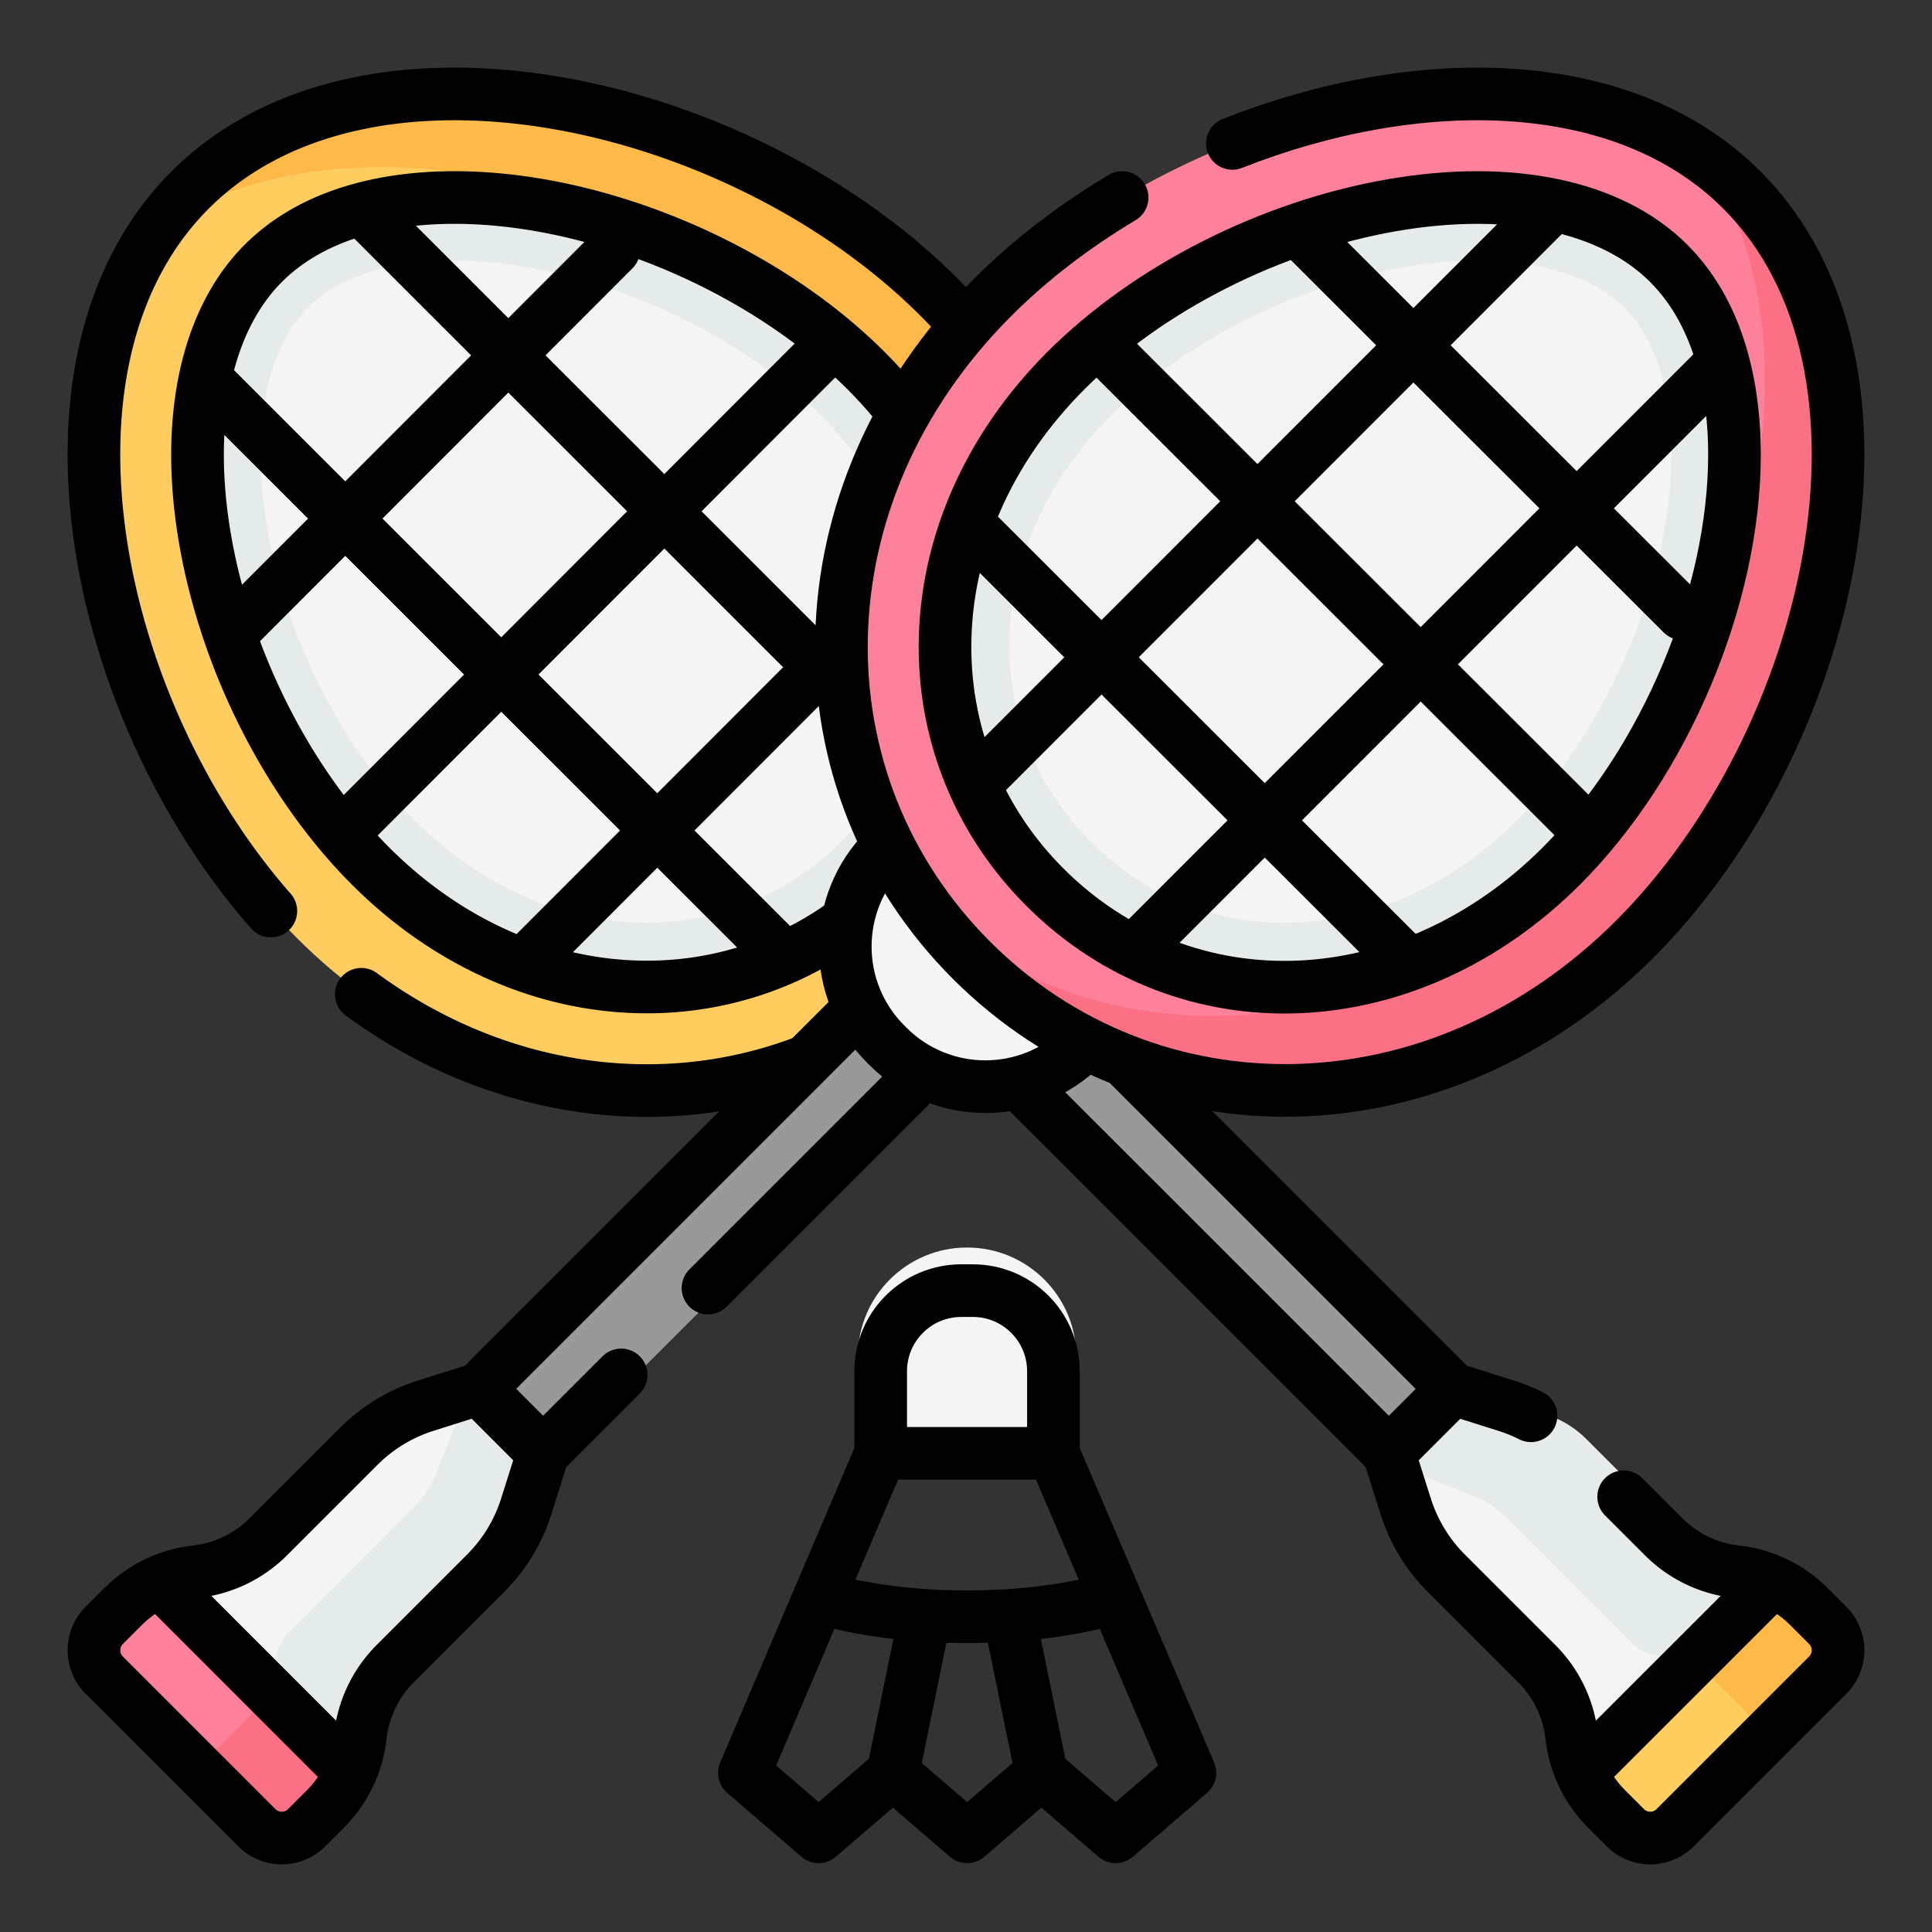 <svg xmlns="http://www.w3.org/2000/svg" version="1.1" xmlns:xlink="http://www.w3.org/1999/xlink" width="512" height="512" x="0" y="0" viewBox="0 0 512 512" style="enable-background:new 0 0 512 512" xml:space="preserve" class=""><rect x="0" y="0" width="512" height="512" fill="#333333" stroke="none"/><g transform="matrix(0.93,0,0,0.93,17.92,17.92)"><path d="m373.831 396.44 17.149-4.057 5.436-18.52-185.822-185.798-22.585 22.576z" style="" fill="#999999" data-original="#999999" class=""></path><path d="m397.474 380.901 20.717 8.348c3.7 1.47 6.98 3.61 9.7 6.34l35.42 35.41c1.87 1.87 4.25 3.18 6.97 3.85l10.36 2.54c.96.23 1.89.52 2.79.87l-17.734 28.43-32.3 21.584c-.35-.9-.64-1.83-.87-2.79l-2.54-10.36c-.67-2.72-1.98-5.1-3.85-6.97l-35.42-35.41c-2.72-2.72-4.86-6-6.34-9.7l-10.546-26.604 23.643-15.538z" style="" fill="#f4f4f4" data-original="#f4f4f4" class=""></path><path d="m396.417 373.863 26.61 10.55c3.7 1.47 6.98 3.61 9.7 6.34l35.42 35.41c1.87 1.87 4.25 3.18 6.97 3.85l10.36 2.54c.96.23 1.89.52 2.79.87l-7.076 16.466-15.484 6.094h-.01c-.9-.35-1.82-.64-2.78-.87l-10.36-2.54c-2.72-.67-5.1-1.98-6.97-3.85l-35.42-35.41c-2.72-2.73-6-4.87-9.7-6.34l-26.61-10.55 22.56-22.56z" style="" fill="#e5eaea" data-original="#e5eaea"></path><path d="M487.403 438.03c2.9 1.09 6.774 1.127 8.894 3.247l2.682 3.953c3.55 3.55 2.67 10.19-1.97 14.82l-12.201 15.044-25.261 25.249c-4.64 4.64-11.27 5.53-14.82 1.98l-6.47-6.47c-2.12-2.12-3.76-4.68-4.86-7.58l32.306-32.294 21.7-17.949z" style="" fill="#ffcd5f" data-original="#ffcd5f" class=""></path><path d="M488.267 433.423c2.9 1.09 5.46 2.73 7.58 4.85l6.47 6.47c3.55 3.55 2.67 10.19-1.97 14.82l-15.54 15.53-19.11-19.11 22.57-22.56z" style="" fill="#feba48" data-original="#feba48"></path><path d="m278.483 277.95-.565.565c-15.339 15.339-40.208 15.339-55.547 0l-2.83-2.83 56.112-56.112 2.83 2.83c15.338 15.34 15.338 40.209 0 55.547zM107.457 29.579c43.266-.011 93.428 21.063 124.808 52.432 46.527 46.506 49.32 113.893 6.491 156.754-19.506 19.528-45.376 30.283-72.834 30.293-30.4.011-60.182-13.015-83.856-36.678-25.028-25.017-43.798-62.058-50.194-99.066-6.193-35.815.234-66.343 17.63-83.76 16.491-16.5 40.613-19.965 57.955-19.975z" style="" fill="#f4f4f4" data-original="#f4f4f4" class=""></path><path d="M49.507 49.553c-17.4 17.42-23.83 47.95-17.63 83.76 6.39 37.01 25.16 74.05 50.19 99.07 23.67 23.66 53.46 36.69 83.86 36.67 27.45-.01 53.32-10.76 72.83-30.29 42.83-42.86 40.04-110.25-6.49-156.75-31.38-31.37-81.54-52.45-124.81-52.43-17.34.011-41.46 3.47-57.95 19.97zm164.91 49.351c18.88 18.88 29.29 42.38 29.29 66.17 0 21.07-8.03 40.24-23.21 55.44-14.9 14.91-34.65 23.13-55.61 23.14-23.71.01-47.13-10.34-65.93-29.14-20.96-20.95-36.69-52.08-42.08-83.28-1.26-7.28-1.9-14.36-1.9-21.03 0-18.25 4.77-33.08 13.43-41.76 11.11-11.11 28.78-13.45 41.64-13.46 35.57-.011 78.49 18.05 104.37 43.92z" style="" fill="#e5eaea" data-original="#e5eaea"></path><path d="M35.781 35.49c-3.512 3.515-6.675 7.205-10.403 10.734-37.369 53.733-12.35 149.528 40.01 201.86 52.32 52.311 126.885 56.147 177.634 15.865 3.831-3.041 6.537-7.129 10.077-10.671 50.42-50.47 41.609-120.126-14.671-176.376C182.157 20.642 86.201-14.98 35.781 35.49zm191.356 50.683c43.65 43.63 46.27 106.85 6.09 147.06-18.3 18.32-42.57 28.41-68.33 28.42-28.52.01-56.46-12.21-78.67-34.41-23.48-23.47-41.09-58.22-47.09-92.94-5.81-33.6.22-62.24 16.54-78.58 15.47-15.48 38.1-18.73 54.37-18.74 40.59-.01 87.65 19.76 117.09 49.19z" style="" fill="#ffcd5f" data-original="#ffcd5f" class=""></path><path d="M247.977 65.324c56.28 56.25 56.53 138.28 6.11 188.75-3.54 3.54-7.24 6.84-11.07 9.87 39.6-49.87 36.58-122.75-13.13-174.92-1.479-1.575-3.69-3.861-7-6.92-53.11-49.51-145.22-72.22-197.51-35.88 2.79-4.02 5.94-7.81 9.45-11.33 50.42-50.471 156.88-25.83 213.15 30.43z" style="" fill="#feba48" data-original="#feba48"></path><path d="M256.301 336.22c17.193 0 31.13 13.937 31.13 31.13v27.521h-62.26V367.35c0-17.193 13.937-31.13 31.13-31.13z" style="" fill="#f4f4f4" data-original="#f4f4f4" class=""></path><path d="m115.564 373.834 4.056 17.149 18.52 5.435 185.799-185.822-22.577-22.584z" style="" fill="#999999" data-original="#999999" class=""></path><path d="m131.102 397.477-8.348 20.717c-1.47 3.7-3.61 6.98-6.34 9.7l-35.41 35.42c-1.87 1.87-3.18 4.25-3.85 6.97l-2.54 10.36c-.23.96-.52 1.89-.87 2.79L45.314 465.7 23.73 433.4c.9-.35 1.83-.64 2.79-.87l10.36-2.54c2.72-.67 5.1-1.98 6.97-3.85l35.41-35.42c2.72-2.72 6-4.86 9.7-6.34l26.604-10.546 15.538 23.643z" style="" fill="#f4f4f4" data-original="#f4f4f4" class=""></path><path d="m138.14 396.42-10.55 26.61c-1.47 3.7-3.61 6.98-6.34 9.7l-35.41 35.42c-1.87 1.87-3.18 4.25-3.85 6.97l-2.54 10.36c-.23.96-.52 1.89-.87 2.79l-16.466-7.076-6.094-15.484v-.01c.35-.9.64-1.82.87-2.78l2.54-10.36c.67-2.72 1.98-5.1 3.85-6.97l35.41-35.42c2.73-2.72 4.87-6 6.34-9.7l10.55-26.61 22.56 22.56z" style="" fill="#e5eaea" data-original="#e5eaea"></path><path d="M73.973 487.406c-1.09 2.9-1.127 6.774-3.247 8.894l-3.953 2.682c-3.55 3.55-10.19 2.67-14.82-1.97l-15.044-12.201L11.66 459.55c-4.64-4.64-5.53-11.27-1.98-14.82l6.47-6.47c2.12-2.12 4.68-3.76 7.58-4.86l32.294 32.306 17.949 21.7z" style="" fill="#fe819c" data-original="#fe819c" class=""></path><path d="M78.58 488.27c-1.09 2.9-2.73 5.46-4.85 7.58l-6.47 6.47c-3.55 3.55-10.19 2.67-14.82-1.97l-15.53-15.54 19.11-19.11 22.56 22.57z" style="" fill="#fc7085" data-original="#fc7085" class=""></path><path d="m234.053 278.485-.565-.565c-15.339-15.339-15.339-40.208 0-55.547l2.83-2.83 56.112 56.112-2.83 2.83c-15.339 15.339-40.208 15.339-55.547 0zM482.425 107.46c.011 43.266-21.062 93.428-52.432 124.808-46.506 46.527-113.893 49.32-156.754 6.491-19.528-19.506-30.283-45.376-30.293-72.834-.011-30.4 13.015-60.182 36.678-83.856 25.017-25.028 62.058-43.798 99.066-50.194 35.815-6.193 66.343.234 83.76 17.63 16.5 16.491 19.964 40.613 19.975 57.955z" style="" fill="#f4f4f4" data-original="#f4f4f4" class=""></path><path d="M462.45 49.51c-17.42-17.4-47.95-23.83-83.76-17.63-37.01 6.39-74.05 25.16-99.07 50.19-23.66 23.67-36.69 53.46-36.67 83.86.01 27.45 10.76 53.32 30.29 72.83 42.86 42.83 110.25 40.04 156.75-6.49 31.37-31.38 52.45-81.54 52.43-124.81-.01-17.34-3.47-41.46-19.97-57.95zM413.1 214.42c-18.88 18.88-42.38 29.29-66.17 29.29-21.07 0-40.24-8.03-55.44-23.21-14.91-14.9-23.13-34.65-23.14-55.61-.01-23.71 10.34-47.13 29.14-65.93 20.95-20.96 52.08-36.69 83.28-42.08 7.28-1.26 14.36-1.9 21.03-1.9 18.25 0 33.08 4.77 41.76 13.43 11.11 11.11 13.45 28.78 13.46 41.64.01 35.57-18.05 78.49-43.92 104.37z" style="" fill="#e5eaea" data-original="#e5eaea"></path><path d="M476.514 35.783c-3.515-3.512-7.205-6.675-10.733-10.403-53.733-37.369-149.528-12.35-201.86 40.01-52.311 52.32-56.147 126.885-15.865 177.634 3.041 3.831 7.129 6.537 10.671 10.077 50.47 50.42 120.126 41.609 176.376-14.671 56.259-56.27 91.881-152.227 41.411-202.647zM425.83 227.14c-43.63 43.65-106.85 46.27-147.06 6.09-18.32-18.3-28.41-42.57-28.42-68.33-.01-28.52 12.21-56.46 34.41-78.67 23.47-23.48 58.22-41.09 92.94-47.09 33.6-5.81 62.24.22 78.58 16.54 15.48 15.47 18.73 38.1 18.74 54.37.01 40.59-19.76 87.65-49.19 117.09z" style="" fill="#fe819c" data-original="#fe819c" class=""></path><path d="M446.68 247.98c-56.25 56.28-138.28 56.53-188.75 6.11-3.54-3.54-6.84-7.24-9.87-11.07 49.87 39.6 122.75 36.58 174.92-13.13 1.575-1.479 3.861-3.69 6.92-7 49.51-53.11 72.22-145.22 35.88-197.51 4.02 2.79 7.81 5.94 11.33 9.45 50.47 50.42 25.83 156.88-30.43 213.15z" style="" fill="#fc7085" data-original="#fc7085" class=""></path><path d="M416.993 384.165a46.908 46.908 0 0 0-6.995-2.849l-15.242-4.816-18.272 18.272 4.826 15.245a46.862 46.862 0 0 0 11.537 18.988l25.786 25.786a34.75 34.75 0 0 1 9.963 20.713l.001.005a34.747 34.747 0 0 0 9.963 20.713l5.344 5.344c3.91 3.91 10.25 3.91 14.161 0l43.502-43.502c3.91-3.91 3.91-10.25 0-14.161l-5.341-5.341a34.753 34.753 0 0 0-20.721-9.964h0a34.75 34.75 0 0 1-20.721-9.964l-11.38-11.38M394.16 375.905l-92.264-92.253M271.72 290.022l104.2 104.187M484.872 432.286l-52.596 52.577M83.684 264.058c38.676 28.372 85.307 34.447 125.315 19.597M255.377 72.929a161.238 161.238 0 0 0-7.077-7.539C191.949 9.06 85.353-15.613 34.864 34.922-13.308 83.139 7.001 182.4 57.91 240.334" style="stroke-width:15;stroke-linecap:round;stroke-linejoin:round;stroke-miterlimit:10;" fill="none" stroke="#000000" stroke-width="15" stroke-linecap="round" stroke-linejoin="round" stroke-miterlimit="10" data-original="#000000" class=""></path><path d="M237.835 97.993a129.055 129.055 0 0 0-10.401-11.728c-29.482-29.471-76.601-49.263-117.247-49.249-16.289.005-38.956 3.266-54.443 18.767-16.341 16.357-22.377 45.033-16.561 78.676 6.011 34.772 23.637 69.561 47.147 93.064 22.242 22.232 50.219 34.47 78.78 34.461 20.437-.007 39.935-6.352 56.267-18.109M40.403 89.805l162.933 162.869M84.553 40.977l135.949 135.896M155.64 51.897 49.029 158.625M216.166 80.251 81.338 215.216M219.872 165.485l-89.148 89.242M83.402 475.505h0a34.75 34.75 0 0 1 9.964-20.721l25.772-25.772a46.844 46.844 0 0 0 11.545-19.013l4.816-15.242-18.272-18.272-15.245 4.826a46.862 46.862 0 0 0-18.988 11.537l-25.786 25.786a34.75 34.75 0 0 1-20.713 9.963l-.005.001a34.747 34.747 0 0 0-20.713 9.963l-5.344 5.344c-3.91 3.91-3.91 10.25 0 14.161l43.502 43.502c3.91 3.91 10.25 3.91 14.161 0l5.341-5.341a34.751 34.751 0 0 0 9.965-20.722zM182.478 347.772l60.74-60.748M136.095 394.16l21.636-21.638M224.623 269.075 117.791 375.92M79.714 484.872l-52.577-52.596" style="stroke-width:15;stroke-linecap:round;stroke-linejoin:round;stroke-miterlimit:10;" fill="none" stroke="#000000" stroke-width="15" stroke-linecap="round" stroke-linejoin="round" stroke-miterlimit="10" data-original="#000000" class=""></path><path d="m289.327 278.838-.042.042c-15.339 15.339-40.208 15.339-55.546 0l-.639-.639c-15.339-15.339-15.339-40.208 0-55.546l.042-.042" style="stroke-width:15;stroke-linecap:round;stroke-linejoin:round;stroke-miterlimit:10;" fill="none" stroke="#000000" stroke-width="15" stroke-linecap="round" stroke-linejoin="round" stroke-miterlimit="10" data-original="#000000" class=""></path><path d="M300.492 37.028c-13.628 8.133-26.168 17.712-36.888 28.436-56.33 56.351-56.525 138.459-5.989 188.948s132.665 50.24 188.995-6.112 81.003-162.947 30.468-213.436C443.204 1.022 384.138.978 331.907 21.598" style="stroke-width:15;stroke-linecap:round;stroke-linejoin:round;stroke-miterlimit:10;" fill="none" stroke="#000000" stroke-width="15" stroke-linecap="round" stroke-linejoin="round" stroke-miterlimit="10" data-original="#000000" class=""></path><path d="M250.017 165.109c.008 25.796 10.115 50.096 28.458 68.423 40.265 40.227 103.573 37.606 147.259-6.098 29.471-29.482 49.263-76.601 49.249-117.247-.005-16.289-3.266-38.956-18.767-54.443-16.357-16.341-45.033-22.377-78.676-16.561-34.77 6.011-69.56 23.637-93.062 47.147-22.232 22.241-34.47 50.219-34.461 78.779zM422.195 40.403 259.326 203.336M471.023 84.553 305.824 249.816M460.103 155.64 353.375 49.029M431.749 216.166 296.784 81.338M381.226 254.548 257.273 130.724M297.89 436.147c-11.297 3.31-25.775 5.297-41.558 5.297-15.929 0-30.527-2.025-41.87-5.389M254.656 348.506h3.29c12.682 0 22.964 10.281 22.964 22.964v23.401h-49.217V371.47c-.001-12.682 10.28-22.964 22.963-22.964z" style="stroke-width:15;stroke-linecap:round;stroke-linejoin:round;stroke-miterlimit:10;" fill="none" stroke="#000000" stroke-width="15" stroke-linecap="round" stroke-linejoin="round" stroke-miterlimit="10" data-original="#000000" class=""></path><path d="m231.692 394.871-38.844 91.06 21.16 18.218 21.16-18.218 21.159 18.218 21.161-18.218 21.163 18.218 21.164-18.218-38.906-91.06M235.168 485.931l9.109-44.486M277.488 485.931l-9.109-44.486" style="stroke-width:15;stroke-linecap:round;stroke-linejoin:round;stroke-miterlimit:10;" fill="none" stroke="#000000" stroke-width="15" stroke-linecap="round" stroke-linejoin="round" stroke-miterlimit="10" data-original="#000000" class=""></path></g></svg>
